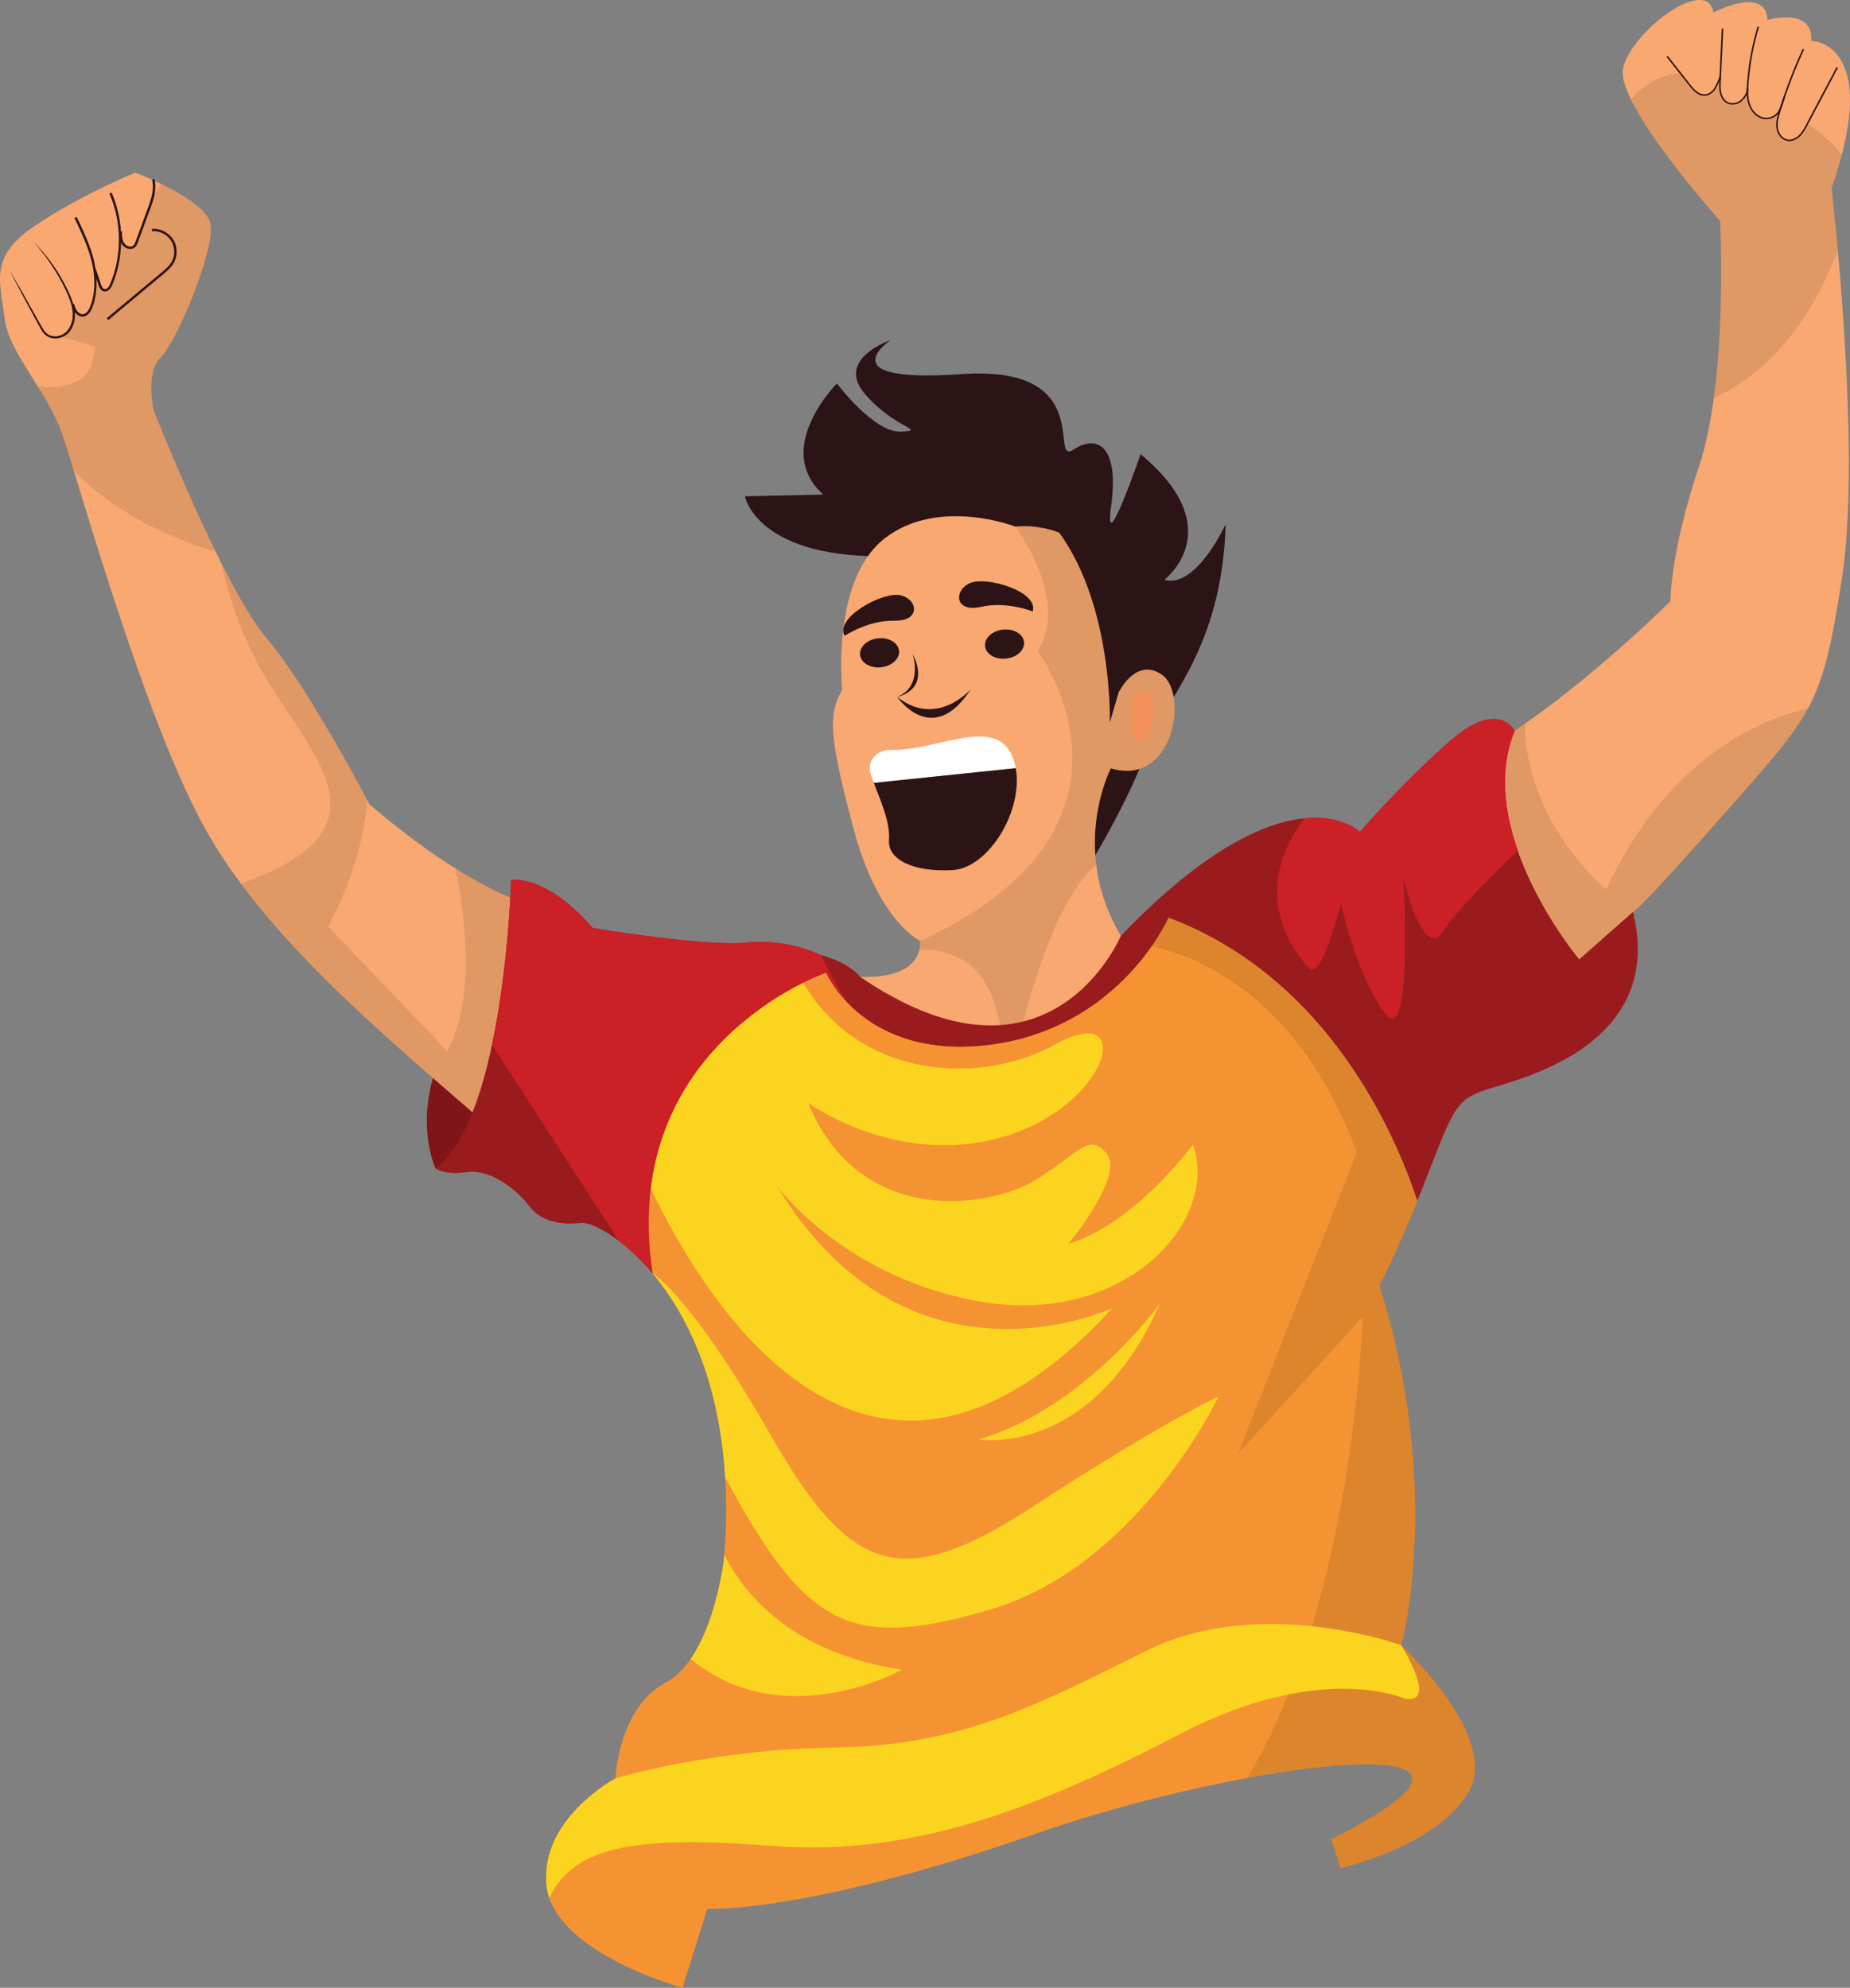 <?xml version="1.0" encoding="UTF-8"?>
<svg xmlns="http://www.w3.org/2000/svg" viewBox="0 0 300 322.41">
  <rect x="0" y="0" width="300" height="322.41" fill="#808080" stroke="none"/>
  <defs>
    <style>
      .cls-1 {
        fill: #fbd41f;
      }

      .cls-2 {
        fill: #f6905b;
      }

      .cls-3 {
        mix-blend-mode: multiply;
        opacity: .1;
      }

      .cls-4 {
        fill: #2c1315;
      }

      .cls-5 {
        isolation: isolate;
      }

      .cls-6 {
        fill: #cb2026;
      }

      .cls-7 {
        fill: #fff;
      }

      .cls-8 {
        fill: #801517;
      }

      .cls-9 {
        fill: #f8a870;
      }

      .cls-10 {
        fill: none;
        stroke: #2c1315;
        stroke-miterlimit: 10;
        stroke-width: .25px;
      }

      .cls-11 {
        fill: #991b1e;
      }

      .cls-12 {
        fill: #f59332;
      }
    </style>
  </defs>
  <g class="cls-5">
    <g id="Camada_2" data-name="Camada 2">
      <g id="Camada_3" data-name="Camada 3">
        <g>
          <path class="cls-8" d="M70.6,189.47s-3.1-6.62-.03-15.79c3.07-9.17,14.29,3.62,14.29,3.62l-11.67,11.9-2.59.27Z"/>
          <path class="cls-9" d="M82.76,145.57s-9.28-3.42-22.87-15.14c0,0-9.63-18.61-16.68-26.93-7.05-8.32-18.33-37.02-18.33-37.02,0,0-1.38-6.04,1.22-8.58,2.6-2.53,8.88-17.67,8.01-21.66-.87-3.98-12.17-8.24-12.17-8.24,0,0-9.07,3.71-16.4,8.7C-1.8,41.68.02,45.62.74,51.58c.72,5.96,6.93,11.55,9.56,19.43s13.14,45.56,22.81,63.12c9.67,17.55,28.34,33.12,45.42,47.94,17.08,14.82,4.22-36.49,4.22-36.49Z"/>
          <path class="cls-3" d="M82.76,145.57s-3.32-1.24-8.87-4.71c1.84,9.3,3.03,21.77-1.39,29.6l-19.3-20.17s5.74-10.11,6.31-20.58h0c-1.83-3.48-10.07-18.86-16.31-26.21-2.19-2.59-4.79-7.14-7.33-12.19,1.25,5.6,3.61,12.95,8.02,19.92,8.3,13.11,18.89,23.67-4.8,32.1,10.31,13.87,25.4,26.55,39.44,38.73,1.45,1.26,2.69,2.03,3.73,2.41l4.92-13.58c-.91-11.27-4.43-25.32-4.43-25.32Z"/>
          <g>
            <path class="cls-4" d="M17.76,46.93c.23-.23.36-.52.48-.8.89-2.14,1.34-4.47,1.4-6.8.05.11.09.22.16.32.26.39.7.66,1.17.72.1.01.2.01.3,0,.24-.03.46-.12.63-.28.25-.23.37-.54.47-.82l1.93-5.25c.65-1.77,1.16-3.37.74-4.97l-.38.1c.39,1.49-.1,3.03-.73,4.74l-1.93,5.25c-.09.25-.19.5-.36.67-.2.18-.44.2-.62.18-.34-.04-.69-.26-.88-.55-.37-.55-.37-1.31-.37-1.92h-.16c-.15-2.16-.64-4.3-1.51-6.27l-.36.16c2.01,4.54,2.06,9.99.15,14.58-.11.25-.22.5-.39.68-.17.17-.4.25-.59.2-.28-.08-.43-.43-.55-.79l-.91-2.71h-.01c-.06-.36-.1-.71-.19-1.07-.61-2.49-1.73-4.84-2.81-7.11l-.36.17c1.07,2.25,2.18,4.58,2.78,7.03.08.34.16.71.22,1.1h-.01s.03.08.03.08c.3,1.79.36,4.04-.49,6.19-.21.52-.57,1.14-1.13,1.2h-.02c-.4.04-.76-.24-.96-.52-.25-.34-.37-.76-.5-1.17l-.13.04c-.36-1.25-.95-2.4-1.55-3.53-1.29-2.42-2.95-4.63-4.88-6.55,1.82,2.03,3.38,4.28,4.65,6.68.61,1.21,1.22,2.44,1.54,3.74.32,1.28.21,2.71-.55,3.77-.7,1.06-2.3,1.51-3.36.77-.52-.36-.83-.98-1.17-1.57l-1-1.78c-1.32-2.39-2.67-4.75-4.05-7.11,1.24,2.43,2.51,4.84,3.82,7.23l.97,1.8c.32.59.63,1.25,1.23,1.69,1.24.88,3.04.38,3.87-.81.63-.9.83-1.99.74-3.05.02.02.02.05.04.08.34.46.84.72,1.31.68h.02c.6-.06,1.1-.57,1.46-1.45.55-1.39.75-2.99.67-4.69l.33.99c.1.29.3.89.82,1.04.1.03.21.04.32.03.23-.02.47-.14.66-.33Z"/>
            <path class="cls-4" d="M28.11,38.88c-.72-1.16-2.12-1.87-3.48-1.76l.03.39c1.22-.1,2.47.53,3.11,1.57.64,1.04.65,2.44.01,3.48-.39.64-.99,1.14-1.56,1.62l-8.9,7.43.25.3,8.9-7.43c.6-.5,1.22-1.02,1.65-1.72.71-1.17.7-2.73-.02-3.9Z"/>
          </g>
          <path class="cls-3" d="M24.73,60.62c.05-.24.12-.48.19-.72,0-.02.01-.04.02-.07.07-.21.15-.41.24-.6.02-.04.04-.09.06-.13.09-.18.19-.34.29-.5.03-.05.06-.1.09-.15.14-.2.29-.39.47-.56.16-.16.34-.37.53-.62.03-.04.06-.09.09-.13.17-.23.33-.47.51-.76.02-.03.04-.06.05-.09.41-.65.85-1.44,1.3-2.33,0,0,0,0,0,0h0c2.82-5.52,6.17-14.75,5.52-17.73-.51-2.33-4.57-4.74-7.87-6.35l-1.17,1.48c-.15.85-.44,1.73-.78,2.65l-1.93,5.25c-.1.28-.22.59-.47.82-.17.16-.39.26-.63.28-.1.01-.2,0-.3,0-.46-.06-.91-.33-1.17-.72-.07-.1-.11-.21-.16-.32-.05,2.34-.5,4.66-1.4,6.8-.12.28-.25.57-.48.8-.19.19-.42.31-.66.33-.11.01-.22,0-.32-.03-.52-.15-.72-.75-.82-1.04l-.33-.99c.08,1.7-.12,3.3-.67,4.69-.35.89-.86,1.39-1.46,1.45h-.02c-.47.04-.98-.22-1.31-.68-.02-.02-.03-.05-.04-.08.09,1.05-.1,2.15-.74,3.05-.34.49-.85.85-1.41,1.06,1.49.34,3.46.87,5.59,1.58-.18.66-.36,1.4-.52,2.27-.85,4.4-6.33,4.45-8.86,4.23,1.56,2.51,3.1,5.2,4.12,8.23.39,1.17.96,3.02,1.67,5.35,9.41,9.67,22.97,13.1,22.98,13.1-5.29-10.79-10.08-22.98-10.08-22.98,0,0-.71-3.15-.13-5.86ZM26.23,44.19c.58-.48,1.17-.98,1.56-1.62.63-1.04.63-2.44-.01-3.48-.64-1.04-1.89-1.67-3.11-1.57l-.03-.39c1.36-.11,2.76.59,3.48,1.76.72,1.16.72,2.73.02,3.9-.42.7-1.05,1.22-1.65,1.72l-8.9,7.43-.25-.3,8.9-7.43Z"/>
          <path class="cls-9" d="M245.6,118.52s10.66-6.79,25.28-20.99c0,0-.07-7.89,4.66-21.96,4.72-14.07,3.41-39.74,3.41-39.74,0,0-16.95-18.86-15.75-24.72,1.2-5.86,13.6-15.3,14.65-9.07,0,0,8.48-4.5,8.78,1.2,0,0,7.42-2.18,7.09,3.39,0,0,11.58.1,3.29,23.9,0,0,4.94,42.23,1.69,63.19-3.25,20.96-4.51,21.71-19.13,38.31-14.61,16.6-14.78,15.87-14.78,15.87l-7.88,15.61-18.88-30.63,3.73-12.01,3.83-2.36Z"/>
          <path class="cls-10" d="M297.94,10.92c-1.65,3.11-3.29,6.22-4.94,9.33-.34.65-.7,1.31-1.23,1.81-.53.5-1.29.83-2,.67-.88-.2-1.47-1.1-1.59-2s.14-1.8.41-2.67c1.06-3.44,2.35-6.8,3.85-10.08"/>
          <path class="cls-10" d="M285.13,4.33c-.91,3.02-1.49,6.14-1.71,9.29-.08,1.14-.11,2.32.28,3.4s1.29,2.04,2.43,2.18c.79.1,1.61-.22,2.13-.82.51-.6.84-1.91,1.11-2.69"/>
          <path class="cls-10" d="M279.33,4.64c-.13,2.85-.27,5.7-.4,8.55-.03.62-.06,1.26.08,1.87.14.61.46,1.21.99,1.53.67.42,1.6.32,2.23-.16.63-.48,1.17-1.3,1.16-2.09"/>
          <path class="cls-10" d="M270.35,9.15c1.22,1.55,2.44,3.1,3.66,4.65.64.82,1.46,1.71,2.5,1.63.63-.05,1.18-.48,1.54-1.01.35-.53.74-1.41.92-2.02"/>
          <path class="cls-3" d="M293.29,20.13l-.12.22c-.33.62-.7,1.33-1.27,1.86-.46.44-1.01.7-1.54.75-.22.02-.43.01-.64-.04-1.03-.23-1.63-1.29-1.74-2.17-.09-.68.03-1.36.21-2.05-.41.38-.94.63-1.5.69-.19.02-.39.02-.59,0-1.12-.14-2.13-1.05-2.59-2.31-.18-.49-.26-1-.3-1.5-.24.42-.57.78-.87,1.01-.34.26-.75.41-1.15.46-.46.05-.92-.04-1.3-.28-.53-.33-.92-.92-1.08-1.66-.11-.5-.11-1.01-.09-1.52-.16.34-.33.68-.5.94-.42.63-1.02,1.03-1.65,1.1-.02,0-.03,0-.04,0-1.1.09-1.96-.81-2.67-1.71l-1.62-2.05c-3.52.42-6.01,2.2-7.76,4.26,3.81,7.83,14.47,19.7,14.47,19.7,0,0,.78,15.3-1.04,28.75,11.08-5.13,17.08-15.98,20.12-23.93-.55-6.12-1.02-10.11-1.02-10.11.69-1.99,1.24-3.81,1.67-5.48-1.15-1.43-2.85-3.08-5.39-4.92Z"/>
          <path class="cls-3" d="M264.8,147.91s.16.73,14.78-15.87c7.11-8.08,11.05-12.4,13.61-17.13-8.32,1.95-22.93,8.35-32.73,29.38,0,0-12.96-10.63-13.22-26.87-1.04.72-1.63,1.1-1.63,1.1l-3.83,2.36-3.73,12.01,18.88,30.63,7.88-15.61Z"/>
          <path class="cls-4" d="M177.62,138.72s5.8-9.66,8.59-17.7c2.79-8.04,11.89-15.32,12.55-36.01,0,0-4.74,10.48-9.97,9.05,0,0,10.87-8.19-3.83-20.39,0,0-6.08,17.68-4.78,8.42,1.3-9.26-1.91-11.87-6.08-9.18-4.17,2.7,3.93-13.76-18.1-12.23-22.02,1.54-11.59-5.51-11.59-5.51,0,0-9.04,3.05-4.15,8.73,4.89,5.68,10.19,5.88,5.84,6.11-4.35.23-10.39-7.82-10.39-7.82,0,0-10.52,10.6-2.2,18.03l-12.72.27s1.91,10.44,24.24,9.7c22.33-.74,32.59,48.52,32.59,48.52Z"/>
          <path class="cls-9" d="M181.4,112.31s2.84-5.87,7.07-2.84c4.24,3.03,1.89,18.21-8.33,15.15,0,0-6.79,13.03,1.61,27.14l.04,14.88-40.11,4.17-8.51-13.2s15.99,3.87,16.08-4.99c0,0-6.72-2.95-10.77-17.99-4.05-15.04-4.21-18.73-1.91-22.74,0,0-1.85-17.76,6.88-24.56,8.72-6.79,21.23-1.91,21.23-1.91,0,0,20.08-2.89,16.73,26.87Z"/>
          <path class="cls-3" d="M168.28,105.59s21.29,28.46-19.02,47.03c0,.52-.07,1-.18,1.44,3.99-.21,12.29,1.02,13.34,14.6l2.83-.29c2.45-9.89,6.49-22.95,12.53-28.18-1.07-8.92,2.36-15.57,2.36-15.57,10.23,3.06,12.57-12.12,8.33-15.15s-7.07,2.84-7.07,2.84c3.35-29.76-16.73-26.87-16.73-26.87,0,0,8.95,11.87,3.6,20.16Z"/>
          <path class="cls-7" d="M164.17,122.68c-2.9-6.87-12.73-.56-20.25-1.06,0,0-4.01.64-2.55,4.49.11.3.22.58.34.87l23.01-2.39c-.12-.66-.28-1.3-.54-1.91Z"/>
          <path class="cls-4" d="M141.7,126.98c1.35,3.48,2.66,6.52,2.46,9.33-.21,3.04,3.86,5.18,10.31,4.81,5.88-.34,11.5-9.68,10.24-16.53l-23.01,2.39Z"/>
          <path class="cls-4" d="M167.46,99.18s-4.18-1.72-8.41-.75c-4.24.97-4.43-2.67-1.76-3.85,2.67-1.18,11.19,1.36,10.17,4.6Z"/>
          <path class="cls-4" d="M166.06,104.14c.13,1.3-1.17,2.5-2.92,2.68s-3.27-.72-3.4-2.02,1.17-2.5,2.92-2.68,3.27.72,3.4,2.02Z"/>
          <path class="cls-4" d="M136.97,103.13s3.73-2.54,8.08-2.46c4.35.08,3.78-3.52.93-4.13-2.85-.61-10.67,3.64-9.01,6.6Z"/>
          <path class="cls-4" d="M139.47,106.21c.13,1.3,1.66,2.2,3.4,2.02s3.05-1.38,2.92-2.68c-.13-1.3-1.66-2.2-3.4-2.02s-3.05,1.38-2.92,2.68Z"/>
          <path class="cls-4" d="M157.43,111.79s-5.53,6.36-11.94,1.24c0,0,5.69,8.4,11.94-1.24Z"/>
          <path class="cls-4" d="M147.98,106.02s1.81,5.3-2.49,7.01c0,0,5.53-1,2.49-7.01Z"/>
          <path class="cls-2" d="M183.55,116.06s-1.03-2.68,1.78-3.96,1.91,7.57-.29,8.1-1.48-4.15-1.48-4.15Z"/>
          <path class="cls-11" d="M264.8,147.91l-8.71,7.7s-17.22-20.54-10.49-37.09c0,0-2.59-5.31-10.6,1.78-8.01,7.1-14.47,14.63-14.47,14.63,0,0-11.53-11.45-38.76,16.83,0,0-11.54,27.7-42.28,6.68,0,0-1.63-2.32-6.6-3.61,0,0-5.1-2.64-11.82-1.94s-24.99-2.38-24.99-2.38c0,0-6.42-8.08-13.19-7.83,0,0-1.06,38.69-12.29,46.8,0,0,1.28,1.17,5.14.62,3.87-.55,8.27,3.06,9.97,5.4,1.7,2.34,4.87,3.32,8.49,2.84,1.54-.2,6.6,2.21,11.64,8.21-5.68-37.1,28.11-48.76,28.11-48.76,0,0,6.18,14.5,27.01,11.63,20.83-2.87,28.54-20.57,28.54-20.57,25.98,9.78,36.86,35.4,40.33,45.94.54-1.34,1.12-2.78,1.72-4.35,5-12.89,4.76-12.26,12.66-14.69,7.9-2.43,25.27-9.01,20.59-27.84Z"/>
          <path class="cls-6" d="M245.6,118.52s-2.59-5.31-10.6,1.78c-8.01,7.1-14.47,14.63-14.47,14.63,0,0-2.83-2.81-9-2.2-9.45,12.44-1.14,22.34.76,24.31,2.03,2.1,5.15-10.49,5.15-10.49,0,0,2.66,12,7.19,17.86,4.53,5.87,2.94-22.03,2.94-22.03,0,0,3.13,13.66,6.44,8.69,2.43-3.66,8.88-10.01,12.12-13.12-2.15-6.14-3.1-13.07-.51-19.42Z"/>
          <path class="cls-6" d="M133.14,154.91c-.09-.02-.16-.05-.25-.08,0,0-5.1-2.64-11.82-1.94s-24.99-2.38-24.99-2.38c0,0-6.42-8.08-13.19-7.83,0,0-.38,13.9-3.11,26.78l20.58,31.8c1.71,1.29,3.6,3.04,5.48,5.28-5.68-37.1,28.11-48.76,28.11-48.76,0,0,1.04,2.4,3.65,5.05-1.68-2.5-3.17-5.15-4.46-7.92Z"/>
          <path class="cls-6" d="M124.28,152.8c-1.02-.04-2.09-.02-3.21.09s-2.42.13-3.95.07c-10.46,10.95-13.58,33.7-8.11,19.84,4.22-10.71,11.16-17.01,15.27-20.01Z"/>
          <path class="cls-6" d="M106.15,151.97c-3.7,4.94-9.73,15.26-6.57,26.94,0,0,1.54-16.31,10.27-26.51-1.25-.13-2.49-.28-3.7-.43Z"/>
          <path class="cls-4" d="M181.4,112.31l-1.43,4.88s.7-23.71-11.93-34.94c-12.64-11.24,14.4,6.78,14.4,6.78l2,10.14-3.03,13.14Z"/>
          <path class="cls-12" d="M189.5,148.84s-7.72,17.7-28.54,20.57c-20.83,2.87-27.01-11.63-27.01-11.63,0,0-33.79,11.66-28.11,48.76,6.78,8.07,13.51,22.65,11.57,46.17,0,0-1.75,16.08-9.47,20.2-7.72,4.12-8.14,15.53-8.14,15.53,0,0-12.39,6.62-11.16,17.46,1.23,10.84,22.04,16.52,22.04,16.52l4-12.79s16.56.64,52.67-12.01c36.1-12.66,85.65-17.96,48.51.69l1.54,4.67s15.93-3.57,20.83-12.53c4.9-8.96-11-23.6-11-23.6,0,0,6.95-25.07-3.55-58.38,0,0,2.23-3.97,6.16-13.68-3.47-10.55-14.34-36.16-40.33-45.94Z"/>
          <path class="cls-3" d="M189.5,148.84s-.85,1.94-2.73,4.63c7.33,1.62,23.86,8.03,33.25,33.44l-19.26,48.88,20.22-22.22s-1.36,46.27-18.77,74.81c23.8-4.4,39.14-2.88,13.65,9.92l1.54,4.67s15.93-3.57,20.83-12.53c4.9-8.96-11-23.6-11-23.6,0,0,6.95-25.07-3.55-58.38,0,0,2.23-3.97,6.16-13.68-3.47-10.55-14.34-36.16-40.33-45.94Z"/>
          <path class="cls-1" d="M88.64,305.9c.07.66.22,1.29.43,1.91,3.96-8.12,13.25-10.21,36.06-8.42,23.17,1.82,43.55-6.34,66.26-18.16,22.71-11.82,36.22-5.78,36.22-5.78,5.87,1.33-.39-8.61-.39-8.61,0,0-22.89-8.28-41.25.87-18.36,9.15-30.38,15.43-50.67,15.73-20.29.3-35.49,5-35.49,5,0,0-12.39,6.62-11.16,17.46Z"/>
          <path class="cls-1" d="M197.58,226.52s-8.65,3.87-29.94,17.75c-21.29,13.88-29.6,11.33-42.64-11.46-13.03-22.79-19.16-26.26-19.16-26.26,5.42,6.45,10.79,17.07,11.75,33.07,13.11,24.28,20.1,28.11,42.77,21.51,24.29-7.08,37.22-34.6,37.22-34.6Z"/>
          <path class="cls-1" d="M173.27,201.73s9.03-10.9,6.24-14.53c-2.79-3.63-4.55-.23-11.44,4.11-6.89,4.34-28.4,8.38-37.05-12.44,0,0,14.69,10.69,31.95,5.43,17.26-5.26,21.24-22.13,8.11-14.88-12.35,6.82-31.82,5.43-40.82-10.01-7.13,3.56-22.28,13.39-24.7,33.39,8.79,18.44,35.43,62.29,74.85,19.35,0,0-32.99,15.5-54.36-19.7,0,0,11.32,15.32,33.88,18.81,22.56,3.49,37.92-13.2,33.51-25.62,0,0-9.33,12.84-20.16,16.08Z"/>
          <path class="cls-1" d="M146.26,270.83c-17.71-2.76-25.46-12.02-28.81-18.68-.01.19-.02.37-.03.56,0,0-1.11,10.12-5.42,16.36,15.03,12.44,34.26,1.76,34.26,1.76Z"/>
          <path class="cls-1" d="M188.11,211.41s-12.12,16.95-29.39,22.07c0,0,18.28,3.08,29.39-22.07Z"/>
        </g>
      </g>
    </g>
  </g>
</svg>